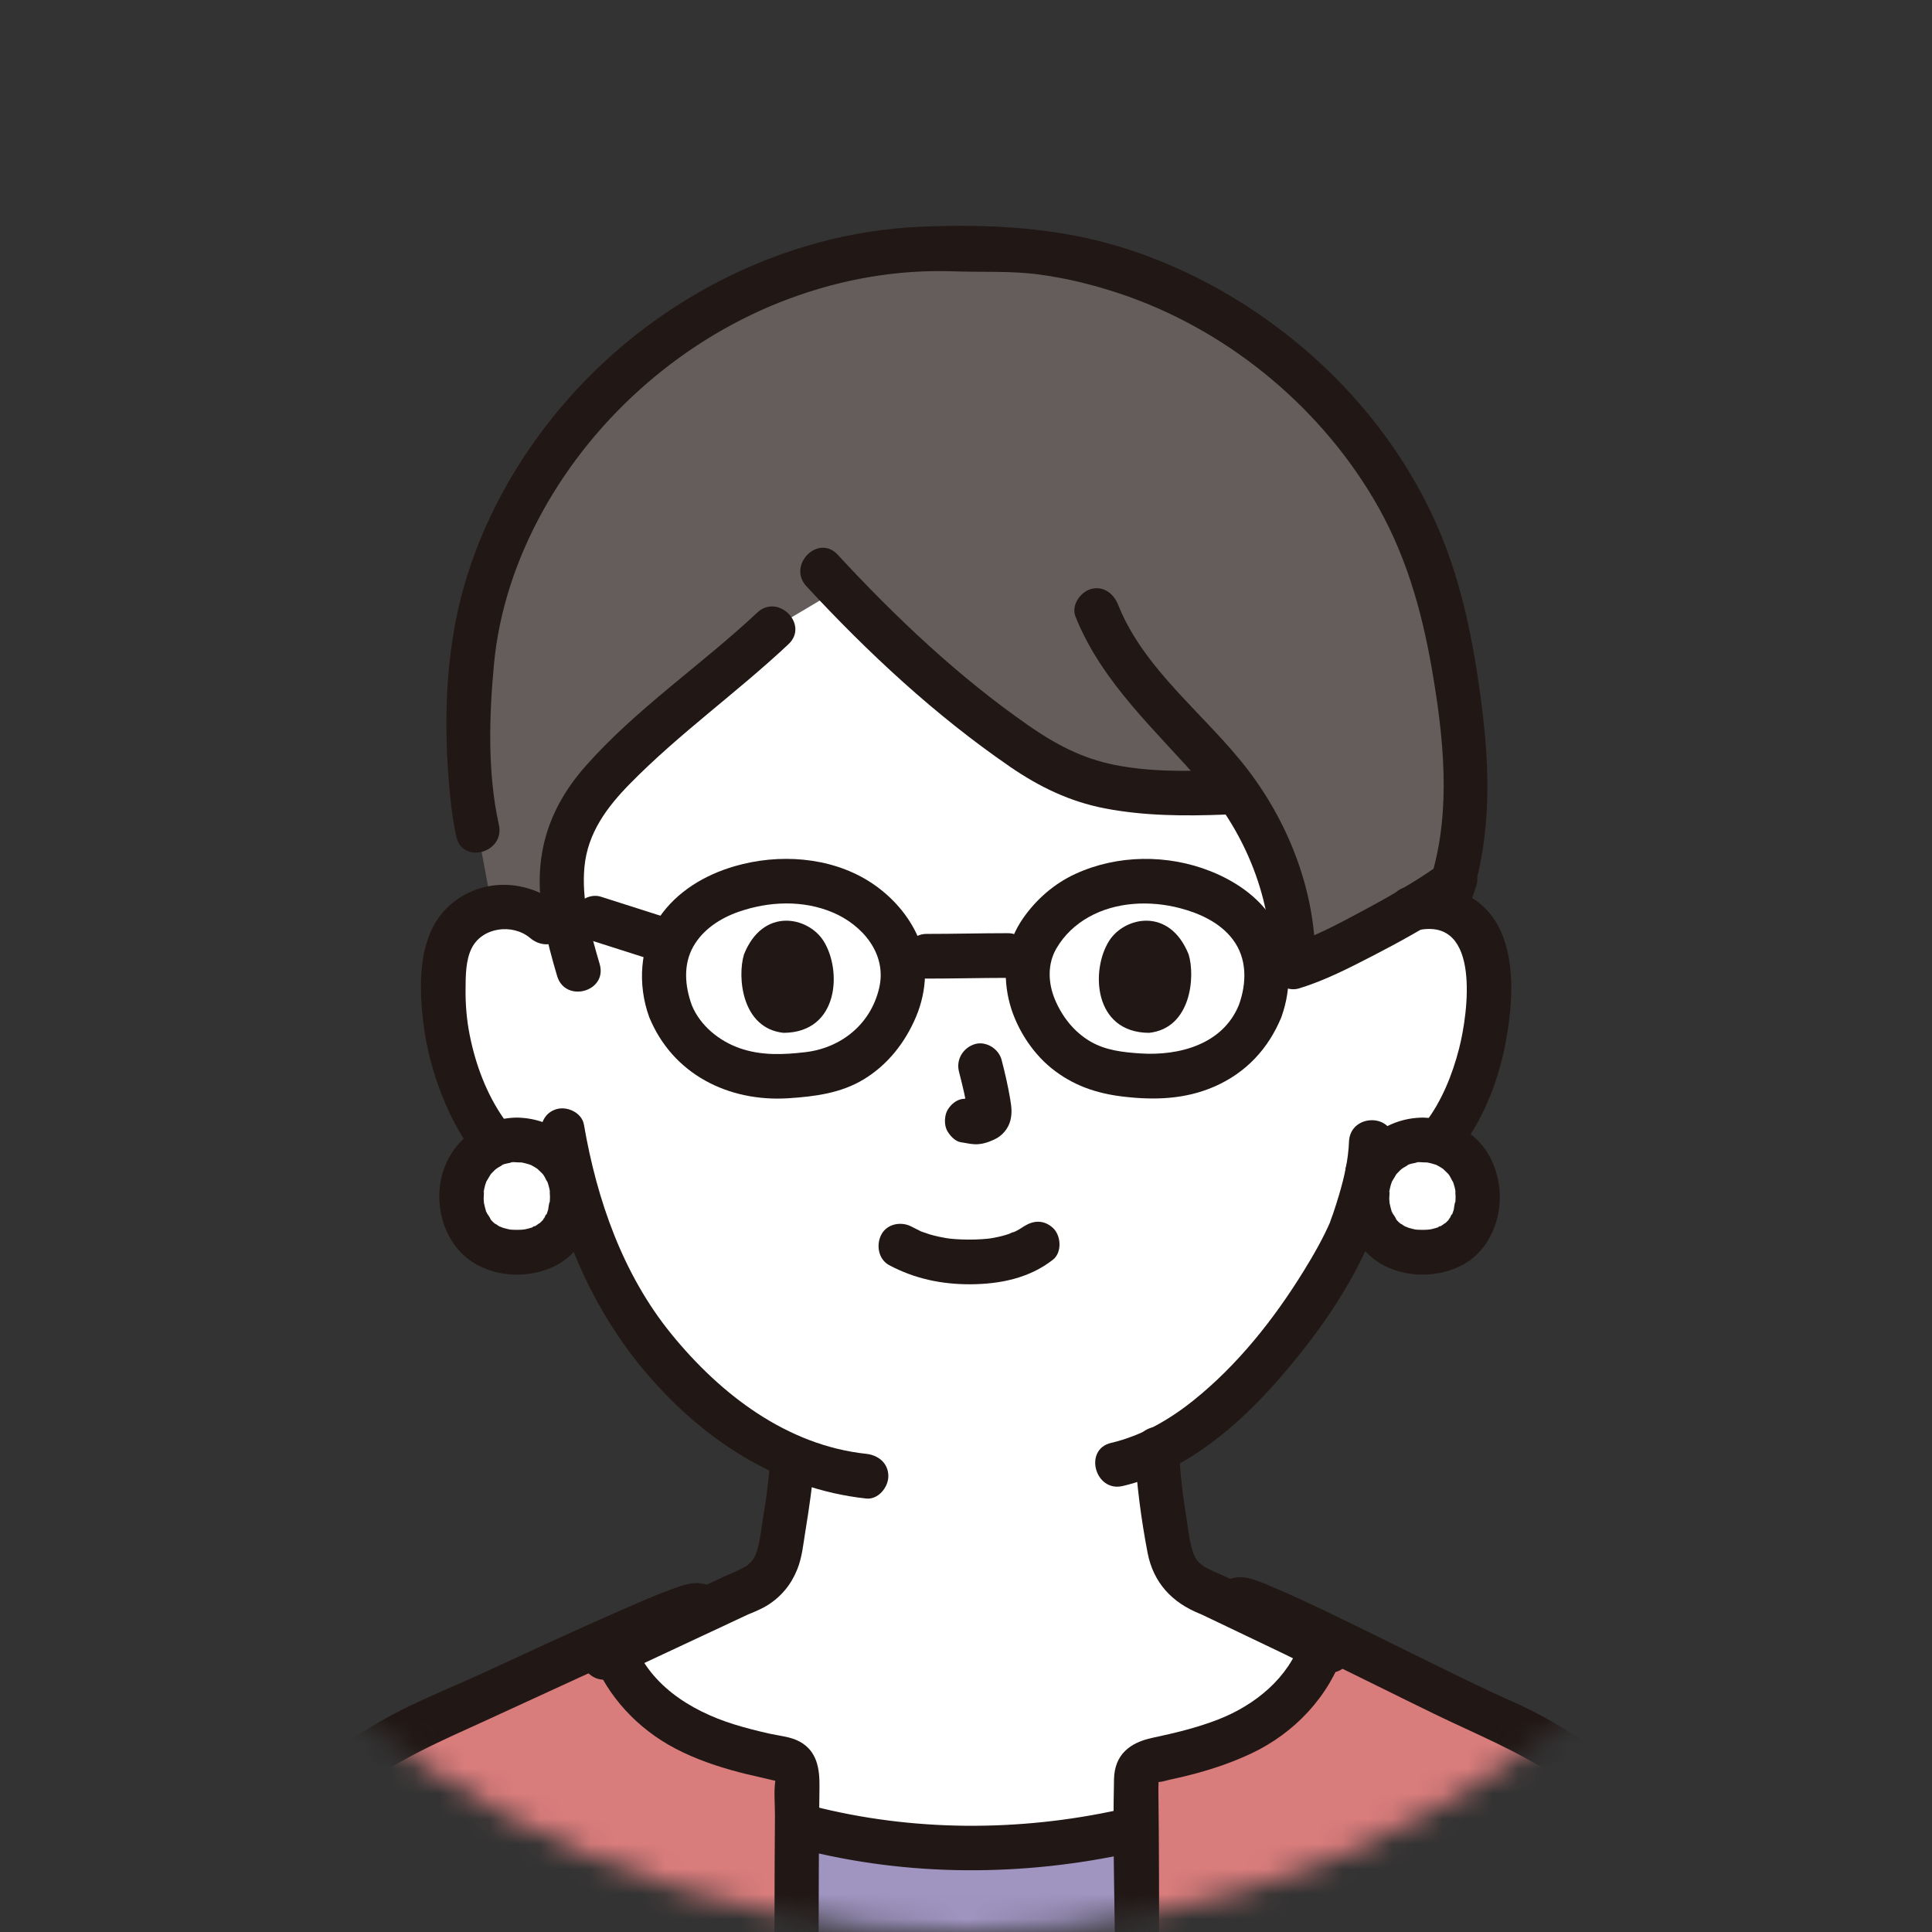 <svg width="77" height="77" viewBox="0 0 77 77" fill="none" xmlns="http://www.w3.org/2000/svg">
<rect x="0" y="0" width="77" height="77" fill="#333333" stroke="none"/>
<mask id="mask0_1812_24456" style="mask-type:alpha" maskUnits="userSpaceOnUse" x="0" y="0" width="77" height="77">
<ellipse cx="38.456" cy="38.5" rx="38.456" ry="38.5" fill="#D9D9D9"/>
</mask>
<g mask="url(#mask0_1812_24456)">
<path d="M55.244 36.753C55.759 36.281 56.525 36.054 57.238 36.165C57.956 36.272 58.607 36.709 58.933 37.305C59.166 37.719 59.241 38.196 59.285 38.659C59.439 40.485 59.083 42.35 58.264 44.016C57.868 44.826 57.348 45.601 56.622 46.193C56.103 46.612 55.202 46.63 54.498 46.723C54.319 47.629 54.025 48.456 53.903 48.829C53.332 50.397 50.131 55.832 46.105 57.796C46.152 58.773 46.268 59.746 46.435 60.716C46.637 61.88 46.574 62.921 48.173 63.505C48.279 63.544 52.816 65.727 52.977 65.794C52.977 65.794 50.833 77.045 37.53 77.045C24.227 77.045 24.051 66.043 24.051 66.043C24.359 65.937 29.418 63.543 29.524 63.505C31.123 62.921 31.06 61.88 31.261 60.716C31.418 59.812 31.529 59.002 31.581 58.083C29.605 57.256 27.799 55.814 26.197 53.874C24.315 51.595 23.336 49.032 22.799 46.868C21.757 47.18 20.94 46.655 20.367 46.193C19.644 45.602 19.125 44.825 18.726 44.014C17.907 42.349 17.551 40.486 17.708 38.659C17.751 38.195 17.826 37.72 18.057 37.303C18.384 36.708 19.036 36.272 19.752 36.163C20.467 36.055 21.232 36.283 21.749 36.754C21.749 36.754 20.902 22.026 37.726 22.026C55.137 22.026 55.245 36.753 55.245 36.753H55.244Z" fill="white"/>
<path d="M70.118 83.203C69.368 80.169 67.68 75.04 65.52 72.692C63.965 71.013 62.189 69.654 59.924 68.62C58.639 68.088 55.432 66.455 52.882 65.222C52.78 65.435 52.711 65.578 52.711 65.578C52.266 67.034 51.034 68.299 49.691 68.985C48.468 69.612 47.121 69.924 45.774 70.2C45.479 70.258 45.272 70.525 45.276 70.833C45.321 72.983 45.321 79.574 45.321 83.203H70.118V83.203Z" fill="#D97C7C"/>
<path d="M6.878 83.204C7.628 80.169 9.316 75.04 11.476 72.692C13.031 71.013 14.807 69.654 17.072 68.62C18.365 68.084 21.67 66.515 24.285 65.347C24.326 65.449 24.352 65.511 24.352 65.511C24.796 66.972 26.029 68.237 27.371 68.922C28.595 69.55 29.942 69.862 31.289 70.133C31.584 70.196 31.791 70.463 31.786 70.77C31.742 72.934 31.738 79.587 31.738 83.203H6.878V83.204Z" fill="#D97C7C"/>
<path d="M31.737 83.203C31.737 80.37 31.74 75.674 31.762 72.732C31.974 72.791 32.116 72.83 32.116 72.83C35.994 73.85 40.629 73.934 44.88 72.977L45.3 72.866C45.321 75.789 45.321 80.387 45.321 83.203H31.737V83.203Z" fill="#A095C1"/>
<path d="M42.632 10.248C41.227 9.969 39.783 9.857 38.328 9.938C29.339 9.439 20.767 16.274 19.031 24.884C18.561 27.206 18.608 31.253 19.035 33.107L19.615 36.192C19.659 36.179 19.705 36.17 19.751 36.164C20.466 36.056 21.232 36.284 21.748 36.755L22.786 37.702C22.304 35.849 22.092 33.953 23.184 32.189C23.74 31.29 24.617 30.458 25.489 29.633C27.14 28.07 29.153 26.607 30.805 25.044L33.453 23.472C35.981 26.13 38.616 28.439 41.328 30.211C43.334 31.523 45.768 31.729 49.288 31.551C50.693 33.526 51.625 36.071 51.541 38.535C53.018 38.1 56.824 36.029 57.902 35.148C58.915 31.886 58.146 27.461 57.626 24.884C56.171 17.667 49.913 11.697 42.633 10.248H42.632Z" fill="#645D5C"/>
<path d="M56.524 37.071C59.042 36.553 58.511 40.39 58.152 41.791C57.886 42.83 57.462 43.884 56.809 44.739C56.575 45.046 56.267 45.44 55.904 45.595C55.475 45.78 54.954 45.778 54.498 45.834C54.027 45.893 53.618 46.202 53.618 46.725C53.618 47.161 54.024 47.675 54.498 47.616C55.169 47.532 55.87 47.511 56.506 47.261C57.154 47.006 57.661 46.498 58.088 45.955C59.042 44.743 59.669 43.241 59.972 41.726C60.26 40.288 60.429 38.499 59.82 37.122C59.168 35.645 57.559 35.044 56.056 35.353C54.946 35.581 55.416 37.298 56.524 37.07L56.524 37.071Z" fill="#211715"/>
<path d="M22.372 36.125C21.078 35.03 19.192 34.936 17.899 36.104C16.606 37.272 16.685 39.384 16.901 40.978C17.293 43.864 19.331 48.508 22.938 47.754C24.046 47.522 23.577 45.805 22.47 46.037C21.5 46.239 20.599 45.323 20.087 44.596C19.393 43.608 18.956 42.436 18.72 41.253C18.599 40.648 18.549 40.033 18.555 39.416C18.559 38.893 18.558 38.289 18.79 37.808C19.204 36.947 20.433 36.796 21.128 37.384C21.492 37.692 22.015 37.746 22.372 37.384C22.686 37.067 22.739 36.435 22.372 36.125Z" fill="#211715"/>
<path d="M53.764 45.505C53.737 46.224 53.574 46.921 53.372 47.609C53.297 47.865 53.214 48.119 53.13 48.372C53.103 48.452 52.944 48.867 53.04 48.645C52.738 49.346 52.356 50.013 51.956 50.66C50.769 52.583 49.317 54.413 47.552 55.824C46.582 56.6 45.488 57.222 44.279 57.508C43.176 57.768 43.643 59.486 44.747 59.225C47.25 58.635 49.347 56.833 51.005 54.924C52.368 53.355 53.649 51.577 54.506 49.666C55.084 48.378 55.472 46.918 55.525 45.505C55.568 44.359 53.807 44.361 53.764 45.505Z" fill="#211715"/>
<path d="M21.575 45.297C22.158 48.685 23.43 51.929 25.637 54.578C27.921 57.319 30.952 59.34 34.525 59.724C34.998 59.775 35.405 59.278 35.405 58.833C35.405 58.31 35 57.993 34.525 57.943C31.366 57.604 28.723 55.583 26.758 53.168C24.823 50.791 23.789 47.823 23.273 44.824C23.192 44.349 22.617 44.083 22.19 44.202C21.695 44.339 21.494 44.822 21.575 45.297Z" fill="#211715"/>
<path d="M56.688 45.433C55.385 45.433 54.484 46.454 54.484 47.648C54.484 49.032 55.337 49.906 56.688 49.906C58.071 49.906 58.892 49.032 58.892 47.648C58.892 46.446 57.987 45.433 56.688 45.433Z" fill="white"/>
<path d="M20.596 45.433C19.292 45.433 18.392 46.454 18.392 47.648C18.392 49.032 19.244 49.906 20.596 49.906C21.979 49.906 22.799 49.032 22.799 47.648C22.799 46.446 21.894 45.433 20.596 45.433Z" fill="white"/>
<path d="M56.69 44.542C55.323 44.56 54.108 45.433 53.725 46.778C53.385 47.972 53.748 49.392 54.733 50.161C55.718 50.931 57.204 50.996 58.298 50.41C59.368 49.835 59.886 48.537 59.756 47.353C59.672 46.602 59.365 45.875 58.8 45.362C58.213 44.83 57.477 44.553 56.689 44.542C56.229 44.536 55.788 44.956 55.809 45.433C55.831 45.92 56.196 46.317 56.689 46.324C56.754 46.324 56.817 46.33 56.881 46.331C57.095 46.336 56.688 46.287 56.893 46.332C56.991 46.353 57.088 46.375 57.183 46.407L57.239 46.426C57.328 46.461 57.312 46.453 57.19 46.402C57.193 46.399 57.281 46.446 57.294 46.453C57.344 46.48 57.394 46.508 57.442 46.539C57.474 46.559 57.505 46.58 57.536 46.602C57.612 46.658 57.597 46.646 57.492 46.566C57.492 46.565 57.679 46.744 57.694 46.76L57.732 46.802C57.779 46.86 57.78 46.859 57.733 46.799L57.699 46.753C57.721 46.783 57.743 46.814 57.763 46.845C57.82 46.93 57.856 47.033 57.915 47.115C57.984 47.21 57.846 46.907 57.904 47.085C57.928 47.158 57.953 47.229 57.972 47.304C57.982 47.341 57.99 47.378 57.998 47.416C58.041 47.627 57.979 47.42 58.002 47.411C57.995 47.414 58.013 47.677 58.013 47.711C58.012 47.772 58.009 47.834 58.005 47.895L58 47.954C57.989 48.053 57.992 48.033 58.01 47.892C57.97 47.923 57.952 48.168 57.937 48.22C57.922 48.272 57.903 48.322 57.886 48.373C57.855 48.47 57.836 48.383 57.915 48.306C57.854 48.365 57.816 48.501 57.767 48.575C57.751 48.6 57.722 48.631 57.71 48.657C57.785 48.481 57.792 48.554 57.722 48.631C57.694 48.661 57.665 48.69 57.635 48.719C57.618 48.736 57.599 48.753 57.581 48.769C57.51 48.828 57.532 48.813 57.643 48.724C57.571 48.753 57.502 48.821 57.432 48.86C57.394 48.881 57.326 48.9 57.294 48.929C57.414 48.818 57.425 48.877 57.309 48.917C57.222 48.946 57.134 48.97 57.045 48.989C56.977 49.004 56.812 49 57.053 48.995C56.995 48.996 56.934 49.007 56.875 49.011C56.753 49.018 56.631 49.018 56.509 49.011C56.47 49.009 56.431 49.004 56.392 49.002C56.189 48.988 56.594 49.048 56.4 49C56.311 48.978 56.222 48.961 56.135 48.933C56.095 48.92 56.027 48.881 55.986 48.88C56.115 48.937 56.138 48.946 56.053 48.907C56.031 48.895 56.008 48.884 55.985 48.871C55.909 48.831 55.83 48.753 55.751 48.723C55.905 48.78 55.868 48.826 55.794 48.752C55.765 48.723 55.733 48.696 55.704 48.666C55.67 48.631 55.638 48.592 55.604 48.555C55.508 48.449 55.649 48.602 55.651 48.616C55.639 48.533 55.513 48.387 55.472 48.306C55.422 48.209 55.51 48.289 55.499 48.373C55.504 48.339 55.457 48.254 55.447 48.22C55.42 48.13 55.403 48.04 55.382 47.948C55.336 47.751 55.395 48.161 55.381 47.954C55.377 47.894 55.372 47.834 55.369 47.773C55.367 47.731 55.392 47.42 55.379 47.412C55.413 47.431 55.334 47.625 55.377 47.447C55.393 47.382 55.405 47.316 55.423 47.251C55.439 47.195 55.458 47.142 55.476 47.088C55.536 46.904 55.383 47.26 55.476 47.092C55.535 46.986 55.605 46.885 55.663 46.779C55.72 46.675 55.518 46.938 55.646 46.805C55.698 46.751 55.747 46.694 55.802 46.643C55.812 46.634 55.886 46.568 55.886 46.568C55.78 46.648 55.766 46.66 55.841 46.604C55.872 46.582 55.903 46.56 55.935 46.54C55.975 46.514 56.017 46.49 56.059 46.467C56.084 46.453 56.109 46.44 56.135 46.427C56.221 46.387 56.204 46.393 56.084 46.446C56.094 46.403 56.372 46.355 56.426 46.343L56.486 46.331C56.583 46.314 56.566 46.316 56.435 46.336C56.476 46.303 56.639 46.323 56.691 46.322C57.151 46.316 57.593 45.917 57.571 45.432C57.55 44.954 57.184 44.535 56.691 44.541L56.69 44.542Z" fill="#211715"/>
<path d="M20.597 44.542C19.23 44.56 18.015 45.433 17.632 46.778C17.292 47.972 17.655 49.392 18.64 50.161C19.625 50.931 21.112 50.996 22.205 50.41C23.275 49.835 23.794 48.537 23.663 47.353C23.58 46.602 23.272 45.875 22.708 45.362C22.12 44.83 21.385 44.553 20.597 44.542C20.137 44.536 19.695 44.956 19.716 45.433C19.738 45.92 20.103 46.317 20.597 46.324C20.661 46.324 20.724 46.33 20.789 46.331C21.002 46.336 20.595 46.287 20.8 46.332C20.899 46.353 20.995 46.375 21.09 46.407L21.146 46.426C21.235 46.461 21.22 46.453 21.098 46.402C21.101 46.399 21.188 46.446 21.201 46.453C21.252 46.48 21.301 46.508 21.349 46.539C21.381 46.559 21.413 46.58 21.444 46.602C21.519 46.658 21.505 46.646 21.399 46.566C21.399 46.565 21.587 46.744 21.602 46.76L21.639 46.802C21.686 46.86 21.687 46.859 21.641 46.799L21.606 46.753C21.628 46.783 21.65 46.814 21.671 46.845C21.727 46.93 21.764 47.033 21.823 47.115C21.891 47.21 21.753 46.907 21.811 47.085C21.835 47.158 21.86 47.229 21.879 47.304C21.889 47.341 21.898 47.378 21.905 47.416C21.948 47.627 21.886 47.42 21.909 47.411C21.902 47.414 21.921 47.677 21.92 47.711C21.919 47.772 21.916 47.834 21.912 47.895L21.907 47.954C21.896 48.053 21.899 48.033 21.917 47.892C21.877 47.923 21.859 48.168 21.844 48.22C21.829 48.272 21.81 48.322 21.793 48.373C21.762 48.47 21.743 48.383 21.822 48.306C21.761 48.365 21.723 48.501 21.675 48.575C21.658 48.6 21.629 48.631 21.617 48.657C21.693 48.481 21.699 48.554 21.629 48.631C21.602 48.661 21.573 48.69 21.543 48.719C21.525 48.736 21.506 48.753 21.488 48.769C21.418 48.828 21.439 48.813 21.55 48.724C21.478 48.753 21.409 48.821 21.339 48.86C21.301 48.881 21.233 48.9 21.201 48.929C21.321 48.818 21.333 48.877 21.216 48.917C21.13 48.946 21.041 48.97 20.952 48.989C20.884 49.004 20.719 49 20.96 48.995C20.902 48.996 20.841 49.007 20.782 49.011C20.66 49.018 20.538 49.018 20.416 49.011C20.377 49.009 20.338 49.004 20.299 49.002C20.096 48.988 20.501 49.048 20.308 49C20.219 48.978 20.13 48.961 20.043 48.933C20.002 48.92 19.934 48.881 19.893 48.88C20.023 48.937 20.045 48.946 19.961 48.907C19.938 48.895 19.915 48.884 19.892 48.871C19.816 48.831 19.737 48.753 19.658 48.723C19.812 48.78 19.775 48.826 19.701 48.752C19.672 48.723 19.641 48.696 19.612 48.666C19.577 48.631 19.545 48.592 19.512 48.555C19.416 48.449 19.556 48.602 19.558 48.616C19.546 48.533 19.42 48.387 19.379 48.306C19.329 48.209 19.418 48.289 19.407 48.373C19.411 48.339 19.365 48.254 19.355 48.22C19.328 48.13 19.311 48.04 19.289 47.948C19.244 47.751 19.302 48.161 19.288 47.954C19.285 47.894 19.279 47.834 19.276 47.773C19.274 47.731 19.299 47.42 19.286 47.412C19.321 47.431 19.241 47.625 19.284 47.447C19.3 47.382 19.312 47.316 19.33 47.251C19.346 47.195 19.366 47.142 19.383 47.088C19.443 46.904 19.29 47.26 19.383 47.092C19.442 46.986 19.512 46.885 19.57 46.779C19.627 46.675 19.425 46.938 19.553 46.805C19.605 46.751 19.654 46.694 19.709 46.643C19.719 46.634 19.793 46.568 19.793 46.568C19.687 46.648 19.673 46.66 19.748 46.604C19.779 46.582 19.811 46.56 19.843 46.54C19.883 46.514 19.924 46.49 19.966 46.467C19.991 46.453 20.017 46.44 20.043 46.427C20.129 46.387 20.112 46.393 19.991 46.446C20.001 46.403 20.279 46.355 20.333 46.343L20.393 46.331C20.49 46.314 20.473 46.316 20.343 46.336C20.383 46.303 20.547 46.323 20.598 46.322C21.058 46.316 21.5 45.917 21.478 45.432C21.457 44.954 21.091 44.535 20.598 44.541L20.597 44.542Z" fill="#211715"/>
<path d="M30.695 58.191C30.645 58.934 30.55 59.669 30.426 60.403C30.35 60.851 30.311 61.311 30.188 61.749C30.172 61.805 30.073 62.062 30.141 61.915C30.101 62.002 30.054 62.083 30.004 62.163C29.93 62.28 30.084 62.075 29.99 62.183C29.962 62.216 29.932 62.248 29.902 62.279C29.776 62.405 29.8 62.381 29.662 62.462C29.428 62.599 29.176 62.69 28.931 62.803C27.663 63.387 26.405 63.989 25.14 64.578C24.813 64.73 24.486 64.882 24.158 65.032C24.041 65.085 23.924 65.137 23.807 65.19C23.588 65.29 24.013 65.114 23.817 65.185C23.37 65.347 23.07 65.792 23.203 66.281C23.321 66.719 23.835 67.065 24.285 66.903C24.791 66.72 25.28 66.463 25.768 66.237C26.546 65.876 27.322 65.511 28.099 65.147C28.672 64.879 29.246 64.611 29.819 64.342C29.862 64.322 29.919 64.307 29.958 64.279C29.953 64.282 29.627 64.413 29.818 64.341C29.912 64.306 30.004 64.266 30.097 64.226C30.268 64.151 30.437 64.074 30.596 63.973C31.148 63.623 31.543 63.138 31.782 62.528C31.969 62.052 32.014 61.544 32.096 61.042C32.25 60.095 32.392 59.149 32.456 58.191C32.489 57.71 32.029 57.3 31.576 57.3C31.073 57.3 30.728 57.709 30.695 58.191Z" fill="#211715"/>
<path d="M45.225 57.762C45.296 59.14 45.477 60.527 45.736 61.882C45.966 63.081 46.712 63.871 47.819 64.316C48.146 64.448 47.592 64.202 47.824 64.315C47.908 64.357 47.994 64.395 48.079 64.436C48.346 64.562 48.613 64.69 48.88 64.818C49.604 65.164 50.327 65.51 51.05 65.856C51.544 66.093 52.033 66.346 52.536 66.563C52.973 66.751 53.479 66.695 53.74 66.243C53.956 65.869 53.864 65.215 53.424 65.025C52.358 64.566 51.322 64.023 50.275 63.522C49.767 63.279 49.26 63.03 48.749 62.795C48.489 62.675 48.221 62.582 47.979 62.426C47.711 62.254 47.607 62.077 47.52 61.779C47.376 61.284 47.331 60.755 47.248 60.247C47.112 59.424 47.028 58.595 46.985 57.762C46.961 57.281 46.598 56.871 46.105 56.871C45.647 56.871 45.2 57.279 45.225 57.762H45.225Z" fill="#211715"/>
<path d="M49.795 64.516C50.034 64.401 49.202 64.659 49.436 64.628C49.121 64.67 49.239 64.573 49.32 64.618C49.375 64.649 49.466 64.661 49.526 64.681C49.636 64.717 49.744 64.76 49.852 64.802C49.922 64.83 50.261 64.973 50.119 64.911C50.8 65.205 51.469 65.525 52.138 65.846C53.808 66.648 55.463 67.48 57.128 68.291C58.793 69.102 60.506 69.78 62.041 70.826C63.118 71.559 64.117 72.438 64.984 73.416C65.671 74.191 66.189 75.121 66.653 76.044C67.823 78.377 68.641 80.908 69.272 83.44C69.548 84.551 71.247 84.08 70.969 82.966C70.365 80.54 69.569 78.144 68.523 75.874C68.003 74.745 67.406 73.653 66.647 72.668C65.838 71.617 64.828 70.717 63.785 69.91C62.653 69.034 61.417 68.302 60.105 67.738C60.336 67.837 59.983 67.683 59.938 67.663C59.788 67.596 59.639 67.527 59.49 67.458C59.131 67.291 58.773 67.119 58.417 66.947C56.651 66.093 54.9 65.209 53.133 64.358C52.29 63.953 51.444 63.55 50.581 63.191C50.042 62.966 49.479 62.703 48.907 62.977C47.885 63.47 48.777 65.006 49.796 64.516L49.795 64.516Z" fill="#211715"/>
<path d="M46.203 83.203C46.203 80.387 46.203 77.57 46.192 74.754C46.188 73.611 46.183 72.469 46.167 71.326C46.165 71.199 46.21 70.688 46.084 70.946C45.98 71.161 46.045 71.023 46.202 71.02C46.316 71.017 46.47 70.964 46.586 70.938C46.842 70.883 47.098 70.824 47.352 70.761C48.218 70.546 49.064 70.264 49.873 69.883C51.57 69.084 52.969 67.626 53.561 65.815C53.918 64.724 52.218 64.257 51.863 65.342C51.362 66.876 50.013 67.958 48.565 68.525C47.713 68.858 46.818 69.072 45.926 69.262C45.038 69.451 44.422 69.922 44.399 70.907C44.342 73.427 44.437 75.963 44.44 78.484C44.441 80.058 44.442 81.63 44.442 83.204C44.442 84.35 46.203 84.352 46.203 83.204V83.203Z" fill="#211715"/>
<path d="M28.291 63.214C27.791 62.971 27.3 63.144 26.812 63.323C26.084 63.589 25.373 63.903 24.663 64.214C22.864 65.001 21.084 65.834 19.3 66.654C17.376 67.538 15.865 68.065 14.07 69.287C11.892 70.771 10.108 72.639 8.899 75.003C7.618 77.509 6.71 80.236 6.03 82.967C5.754 84.079 7.451 84.553 7.728 83.44C8.288 81.192 9 78.954 9.963 76.848C10.437 75.81 10.969 74.771 11.653 73.858C12.367 72.905 13.304 72.061 14.242 71.342C15.819 70.133 17.59 69.379 19.375 68.565C21.045 67.803 22.707 67.025 24.38 66.272C25.19 65.908 25.93 65.577 26.706 65.263C26.991 65.148 27.278 65.033 27.57 64.938C27.659 64.909 27.753 64.89 27.841 64.859C27.873 64.847 27.91 64.849 27.942 64.838C27.773 64.898 27.633 64.863 27.402 64.752C28.419 65.245 29.314 63.71 28.291 63.214Z" fill="#211715"/>
<path d="M23.503 65.748C24.026 67.355 25.186 68.692 26.63 69.53C27.411 69.983 28.279 70.303 29.144 70.547C29.552 70.663 29.966 70.761 30.382 70.852C30.449 70.867 31.041 71.018 31.055 70.993C31.073 70.958 30.93 70.784 30.905 70.807C30.887 70.823 30.906 70.936 30.902 70.961C30.834 71.409 30.89 71.915 30.886 72.367C30.88 72.986 30.877 73.605 30.874 74.225C30.867 75.687 30.863 77.15 30.861 78.613C30.859 80.143 30.858 81.674 30.858 83.204C30.858 84.35 32.619 84.352 32.619 83.204C32.619 80.358 32.62 77.511 32.633 74.665C32.638 73.516 32.642 72.366 32.66 71.216C32.67 70.497 32.567 69.793 31.873 69.413C31.509 69.213 31.058 69.182 30.659 69.093C30.181 68.985 29.705 68.865 29.238 68.719C27.504 68.176 25.799 67.108 25.201 65.275C24.849 64.191 23.148 64.656 23.504 65.748H23.503Z" fill="#211715"/>
<path d="M31.884 73.688C36.195 74.802 40.779 74.794 45.117 73.835C46.223 73.591 45.755 71.873 44.649 72.118C40.623 73.008 36.351 73.004 32.352 71.971C31.254 71.687 30.785 73.404 31.884 73.688Z" fill="#211715"/>
<path d="M30.181 24.414C27.951 26.509 25.371 28.232 23.335 30.537C22.317 31.69 21.661 33.001 21.532 34.554C21.41 36.023 21.793 37.5 22.203 38.895C22.524 39.992 24.224 39.525 23.9 38.422C23.534 37.174 23.169 35.871 23.293 34.555C23.42 33.198 24.191 32.167 25.11 31.232C27.082 29.224 29.378 27.597 31.425 25.674C32.258 24.893 31.01 23.635 30.181 24.415V24.414Z" fill="#211715"/>
<path d="M32.139 23.365C34.601 26.026 37.275 28.513 40.263 30.564C41.422 31.36 42.639 31.949 44.024 32.216C45.598 32.521 47.207 32.527 48.803 32.466C49.932 32.423 49.938 30.641 48.803 30.685C47.347 30.741 45.854 30.772 44.418 30.484C43.124 30.224 42.076 29.669 40.996 28.919C38.197 26.973 35.7 24.609 33.384 22.106C32.608 21.267 31.365 22.529 32.139 23.365H32.139Z" fill="#211715"/>
<path d="M57.15 34.794C57.067 35.072 56.972 35.345 56.86 35.612L56.949 35.399L56.943 35.414C56.879 35.516 56.844 35.626 56.839 35.745C56.812 35.863 56.818 35.982 56.855 36.1C56.882 36.216 56.934 36.317 57.012 36.403C57.074 36.5 57.157 36.576 57.259 36.633L57.469 36.722C57.625 36.765 57.782 36.765 57.937 36.722L58.148 36.633C58.28 36.553 58.386 36.447 58.464 36.313C58.608 35.969 58.742 35.625 58.848 35.268C58.884 35.149 58.889 35.031 58.864 34.912C58.858 34.794 58.824 34.683 58.759 34.581C58.704 34.477 58.629 34.394 58.532 34.331C58.448 34.252 58.348 34.199 58.233 34.172L57.999 34.14C57.84 34.141 57.692 34.181 57.555 34.262L57.377 34.401C57.267 34.512 57.192 34.643 57.15 34.794H57.15Z" fill="#211715"/>
<path d="M19.883 32.87C19.426 30.813 19.492 28.539 19.689 26.453C19.89 24.326 20.59 22.259 21.616 20.398C23.751 16.522 27.325 13.439 31.443 11.908C33.546 11.125 35.766 10.734 38.008 10.814C39.149 10.855 40.274 10.788 41.413 10.94C42.501 11.085 43.578 11.351 44.62 11.698C48.79 13.09 52.462 16.054 54.73 19.858C55.989 21.97 56.646 24.237 57.065 26.65C57.531 29.336 57.848 32.259 57.052 34.911L57.279 34.518C57.437 34.391 57.155 34.607 57.127 34.627C57.045 34.685 56.963 34.74 56.88 34.796C56.653 34.948 56.421 35.093 56.188 35.236C55.61 35.588 55.02 35.92 54.425 36.24C53.424 36.776 52.394 37.343 51.305 37.676L52.419 38.535C52.487 35.717 51.441 32.928 49.755 30.709C48.087 28.513 45.609 26.731 44.561 24.099C44.384 23.653 43.974 23.339 43.478 23.477C43.06 23.593 42.684 24.123 42.863 24.572C43.922 27.23 46.106 29.143 47.934 31.254C49.653 33.238 50.723 35.882 50.659 38.534C50.645 39.104 51.234 39.557 51.773 39.393C52.798 39.081 53.781 38.575 54.731 38.084C55.767 37.549 56.798 36.983 57.769 36.334C58.284 35.989 58.671 35.7 58.843 35.065C59.043 34.325 59.153 33.558 59.219 32.794C59.35 31.262 59.254 29.713 59.062 28.19C58.725 25.498 58.202 22.85 57.022 20.395C55.842 17.94 54.104 15.729 52.047 13.961C49.94 12.15 47.503 10.752 44.865 9.907C42.211 9.057 39.422 8.917 36.659 9.038C31.174 9.278 25.898 12.028 22.351 16.24C20.586 18.338 19.22 20.78 18.474 23.436C17.738 26.054 17.668 28.923 17.93 31.62C17.987 32.197 18.06 32.776 18.186 33.343C18.434 34.46 20.132 33.987 19.883 32.869L19.883 32.87Z" fill="#211715"/>
<path d="M36.915 39.002C38.001 39.002 39.087 38.974 40.172 38.973C40.632 38.973 41.073 38.564 41.052 38.083C41.031 37.602 40.665 37.192 40.172 37.192C39.087 37.193 38.001 37.221 36.915 37.221C36.455 37.221 36.014 37.631 36.035 38.112C36.056 38.593 36.422 39.003 36.915 39.002Z" fill="#211715"/>
<path d="M23.481 37.456C24.302 37.724 25.128 37.975 25.948 38.243C26.387 38.386 26.929 38.076 27.031 37.621C27.141 37.133 26.886 36.679 26.416 36.526C25.596 36.258 24.77 36.006 23.949 35.739C23.511 35.596 22.969 35.906 22.866 36.361C22.756 36.849 23.011 37.303 23.481 37.456Z" fill="#211715"/>
<path d="M27.57 40.054C27.297 39.301 27.223 38.449 27.63 37.726C28.015 37.043 28.711 36.593 29.433 36.341C30.644 35.919 32.003 35.862 33.197 36.369C34.363 36.864 35.355 38.004 35.042 39.367C34.71 40.816 33.526 41.766 32.1 41.934C31.216 42.038 30.332 42.075 29.481 41.776C28.663 41.489 27.905 40.88 27.569 40.055C27.388 39.611 26.985 39.294 26.486 39.433C26.071 39.548 25.689 40.081 25.871 40.528C26.804 42.819 29.039 43.922 31.418 43.771C32.461 43.704 33.508 43.572 34.422 43.019C35.381 42.438 36.079 41.548 36.513 40.514C36.946 39.481 37.017 38.252 36.533 37.225C36.122 36.356 35.429 35.621 34.622 35.117C33.057 34.141 31.028 34.016 29.287 34.521C28.095 34.866 26.974 35.529 26.263 36.58C25.489 37.725 25.408 39.247 25.871 40.528C26.034 40.98 26.469 41.285 26.954 41.15C27.384 41.031 27.733 40.509 27.569 40.055L27.57 40.054Z" fill="#211715"/>
<path d="M51.072 40.528C51.49 39.371 51.458 38.063 50.903 36.957C50.36 35.877 49.333 35.154 48.242 34.721C46.534 34.043 44.536 34.059 42.863 34.828C42.02 35.215 41.306 35.835 40.774 36.599C40.103 37.565 39.942 38.698 40.204 39.84C40.441 40.87 41.086 41.91 41.901 42.57C42.757 43.262 43.7 43.581 44.779 43.707C46.02 43.852 47.234 43.813 48.397 43.307C49.651 42.761 50.554 41.801 51.073 40.528C51.254 40.083 50.876 39.549 50.458 39.433C49.953 39.292 49.557 39.608 49.375 40.055C48.731 41.634 46.979 42.085 45.455 41.985C44.77 41.94 44.072 41.865 43.465 41.513C42.813 41.134 42.335 40.53 42.043 39.831C41.769 39.174 41.741 38.421 42.103 37.8C42.417 37.261 42.865 36.843 43.403 36.543C44.488 35.938 45.839 35.884 47.025 36.194C47.81 36.399 48.618 36.767 49.126 37.432C49.713 38.199 49.691 39.183 49.375 40.056C49.212 40.508 49.559 41.031 49.99 41.151C50.481 41.288 50.909 40.983 51.073 40.529L51.072 40.528Z" fill="#211715"/>
<path d="M35.441 50.424C36.452 50.965 37.541 51.192 38.686 51.185C39.857 51.178 41.032 50.941 41.969 50.202C42.334 49.914 42.29 49.241 41.969 48.943C41.581 48.583 41.113 48.636 40.724 48.943C40.993 48.73 40.794 48.886 40.724 48.931C40.659 48.973 40.593 49.012 40.525 49.048C40.489 49.066 40.453 49.083 40.418 49.102C40.322 49.151 40.328 49.088 40.462 49.086C40.383 49.087 40.263 49.162 40.187 49.187C39.936 49.269 39.678 49.325 39.417 49.365C39.55 49.344 39.418 49.364 39.356 49.37C39.28 49.377 39.205 49.383 39.129 49.388C38.947 49.401 38.764 49.405 38.582 49.404C38.419 49.403 38.255 49.397 38.092 49.386C38.018 49.381 37.943 49.375 37.868 49.367C37.85 49.366 37.579 49.322 37.771 49.357C37.529 49.313 37.289 49.267 37.052 49.196C36.952 49.165 36.853 49.128 36.754 49.094C36.533 49.017 36.894 49.166 36.694 49.071C36.571 49.012 36.45 48.951 36.329 48.887C35.922 48.669 35.353 48.769 35.125 49.206C34.91 49.618 35.006 50.193 35.441 50.425L35.441 50.424Z" fill="#211715"/>
<path d="M38.221 42.716C38.361 43.258 38.496 43.809 38.577 44.363L38.545 44.126C38.555 44.203 38.559 44.277 38.552 44.354L38.583 44.117C38.578 44.152 38.57 44.186 38.558 44.219L38.647 44.007C38.636 44.031 38.626 44.051 38.611 44.072L38.749 43.892C38.733 43.913 38.717 43.929 38.696 43.945L38.874 43.806C38.833 43.833 38.79 43.854 38.745 43.875L38.956 43.785C38.885 43.815 38.814 43.837 38.738 43.849L38.972 43.817C38.904 43.825 38.837 43.825 38.768 43.817L39.002 43.849C38.925 43.838 38.85 43.819 38.773 43.809C38.656 43.772 38.539 43.767 38.422 43.793C38.305 43.798 38.196 43.833 38.094 43.898C37.912 44.007 37.737 44.218 37.69 44.431C37.638 44.658 37.65 44.915 37.779 45.117C37.893 45.296 38.085 45.496 38.305 45.526C38.484 45.55 38.658 45.596 38.84 45.604C39.122 45.617 39.383 45.529 39.634 45.412C39.946 45.268 40.189 44.982 40.272 44.643C40.342 44.355 40.312 44.107 40.264 43.819C40.175 43.288 40.054 42.762 39.919 42.242C39.802 41.791 39.284 41.472 38.836 41.619C38.377 41.769 38.096 42.232 38.221 42.715L38.221 42.716Z" fill="#211715"/>
<path d="M29.652 38.037C29.38 38.931 29.557 40.989 31.231 41.164C33.444 41.15 33.562 38.663 32.817 37.494C32.207 36.537 30.413 36.139 29.652 38.037Z" fill="#211715"/>
<path d="M47.373 38.037C47.645 38.931 47.468 40.989 45.793 41.164C43.58 41.15 43.462 38.663 44.207 37.494C44.818 36.537 46.611 36.139 47.373 38.038V38.037Z" fill="#211715"/>
</g>
</svg>
